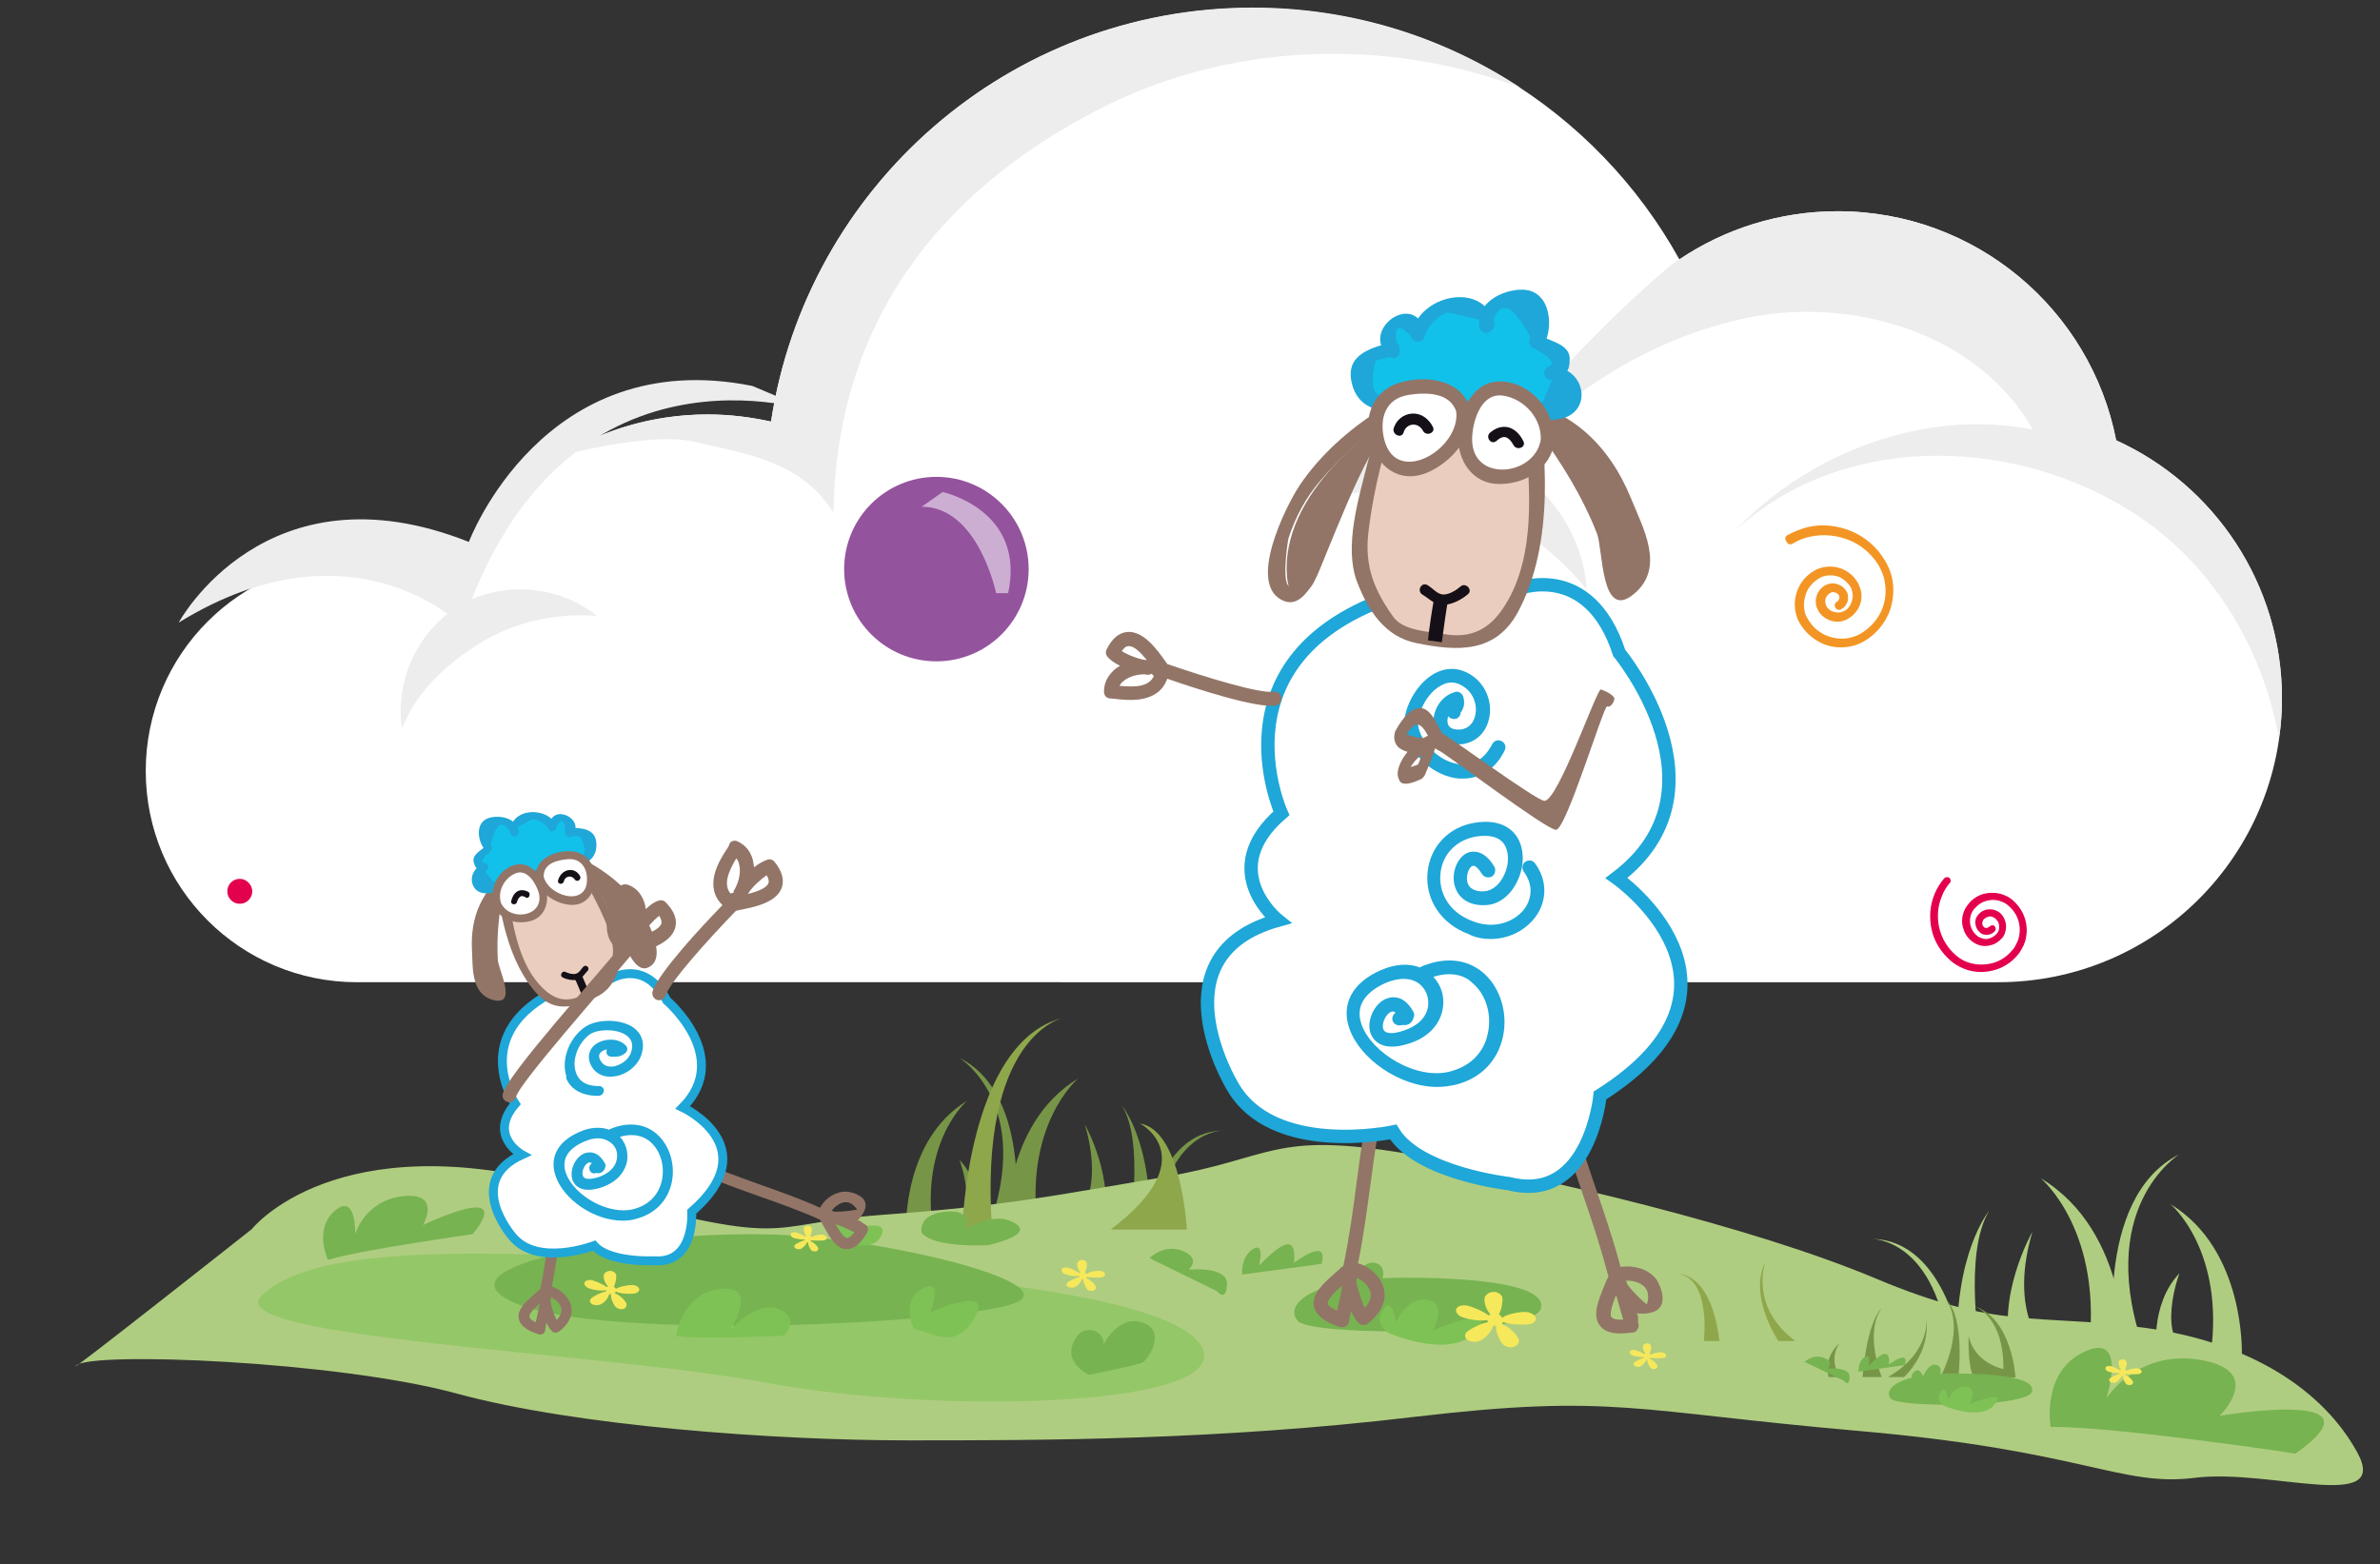 <?xml version="1.0" encoding="utf-8"?>
<!-- Generator: Adobe Illustrator 21.0.1, SVG Export Plug-In . SVG Version: 6.00 Build 0)  -->
<svg version="1.1" id="Calque_1" xmlns="http://www.w3.org/2000/svg" xmlns:xlink="http://www.w3.org/1999/xlink" x="0px" y="0px"
	 viewBox="0 0 534 351" enable-background="new 0 0 534 351" xml:space="preserve">
<rect x="0" y="0" width="534" height="351" fill="#333333" stroke="none"/>
<g>
	<path fill="#FFFFFF" d="M474.8,98.8c-5.7-29.3-31.5-51.4-62.5-51.4c-13.1,0-25.4,4-35.5,10.8c-18.6-33.6-54.5-56.4-95.7-56.4
		C226.3,1.7,181,42,173,94.6c-4.6-1-9.3-1.6-14.2-1.6c-25.8,0-48,15.3-58,37.4c-6.3-3-13.3-4.8-20.7-4.8
		c-26.2,0-47.4,21.2-47.4,47.4c0,26.2,21.2,47.4,47.4,47.4h78.7h18.5H359h5.9h83.4c35.2,0,63.7-28.5,63.7-63.7
		C512,131,496.8,108.8,474.8,98.8z"/>
	<path fill="#EDEDED" d="M356,132.3c-0.8-13.9-11-26.8-24.3-31c-13.3-4.2-29,0.7-37.6,11.7c10.9-4.1,22.1-3.2,33.3-0.1
		C338.6,115.9,348.7,123.2,356,132.3z"/>
	<path fill="#EDEDED" d="M187,115c0.7-41.8,22.8-71.7,60-90.7c28.8-14.7,63.8-16,94-4.7C323.8,8.3,303.3,1.7,281.1,1.7
		C226.3,1.7,181,42,173,94.6c-4.6-1-9.3-1.6-14.2-1.6c-12.1,0-23.3,3.4-33,9.2c7.8-1.9,22-4.9,29.8-3.1
		C168.8,102.1,179.7,103.7,187,115z"/>
	<path fill="#EDEDED" d="M512,156.7c0-25.7-15.2-47.9-37.2-57.9c-5.7-29.3-31.5-51.4-62.5-51.4c-13.1,0-25.4,4-35.5,10.8
		c-0.4-0.7-36.7,30.9-46.6,52.7c16.3-19,36.1-33.8,60.5-39.3c24.4-5.5,53.1,3,65.4,24.8c-23.9-4.8-50.1,5-66.8,22.7
		c23.6-21.8,61.4-21.5,88.6-4.5c17.9,11.1,29.9,30.5,33.4,51.2C511.8,162.8,512,159.8,512,156.7z"/>
</g>
<g>
	<path fill="#779547" d="M225.8,275.9c0,0-0.9-23.6,16.1-33.9c0,0-12.3,10.3-9,33.9H225.8z"/>
	<path fill="#779547" d="M227.6,275.9c0,0,4.5-30.1-12.3-38.5c0,0,16.8,10.4,6.4,38.5H227.6z"/>
	<path fill="#779547" d="M203.3,275.9c0,0-0.8-20.1,13.7-28.9c0,0-10.5,8.8-7.7,28.9H203.3z"/>
	<path fill="#779547" d="M219.6,275.9c0,0,1.5-9.5-4.3-15.6c0,0,4.7,12.5-2.2,15.6H219.6z"/>
	<path fill="#779547" d="M239.8,275.9c0,0,8.7-6.4,3.6-23.6c0,0,7.2,12.8,3.8,23.6H239.8z"/>
	<path fill="#779547" d="M253.4,275.9c0,0,3.4-19.4-1.6-27.7c0,0,6.9,8.3,6.1,27.7H253.4z"/>
	<path fill="#779547" d="M256.8,275.9c0,0,2.9-22,17.5-22.2c0,0-12.6-0.1-14.9,22.2H256.8z"/>
	<path fill="#779547" d="M275.6,275.9c0,0,1.2-7.6-4.5-10.6c0,0,5.8,3.1,1.6,10.6H275.6z"/>
</g>
<g>
	<path fill="#AFCD80" d="M476.7,304c0,0,1.1-27.6-18.8-39.6c0,0,14.4,12,10.6,39.6H476.7z"/>
	<path fill="#AFCD80" d="M474.6,304c0,0-5.3-35.1,14.4-45c0,0-19.7,12.1-7.5,45H474.6z"/>
	<path fill="#AFCD80" d="M503,304c0,0,0.9-23.5-16-33.8c0,0,12.3,10.3,9,33.8H503z"/>
	<path fill="#AFCD80" d="M483.9,304c0,0-1.7-11.1,5.1-18.3c0,0-5.5,14.6,2.5,18.3H483.9z"/>
	<path fill="#AFCD80" d="M460.2,304c0,0-10.1-7.5-4.2-27.6c0,0-8.5,15-4.4,27.6H460.2z"/>
	<path fill="#AFCD80" d="M444.4,304c0,0-4-22.7,1.9-32.3c0,0-8.1,9.7-7.1,32.3H444.4z"/>
	<path fill="#AFCD80" d="M440.4,304c0,0-3.4-25.7-20.4-26c0,0,14.7-0.2,17.4,26H440.4z"/>
	<path fill="#AFCD80" d="M418.4,304c0,0-1.4-8.9,5.2-12.4c0,0-6.8,3.6-1.9,12.4H418.4z"/>
</g>
<path fill="#AFCD80" d="M56.5,275.8c0,0,18.8-23.9,71.1-9.5c52.3,14.4,41.8,8.4,70.3,6.3c28.5-2.1,37.7-4.2,62.8-8.4
	c25.1-4.2,24.3-10.5,55.2-5.3c31,5.3,77.4,16.4,105,28s35.7,7.8,60,11s40.5,14.3,48,28s-19.7,3.6-36.4,5.7
	c-16.7,2.1-24.8-6.1-75.3-10.5c-50.5-4.4-55.2-8.4-99.6-3.2c-44.4,5.3-83.7,5.3-113.8,5.3s-74.5-3.2-101.3-10.5s-82-9.5-85.4-6.3
	S56.5,275.8,56.5,275.8z"/>
<g>
	<path fill="#8FA74B" d="M382.3,300.9c0,0,1.6-13.7-5.5-15c0,0,7.1-0.3,9,15H382.3z"/>
	<path fill="#8FA74B" d="M399,300.9c0,0-6.8-10.1-2.9-17.7c0,0-3.7,9.9,6.7,17.7H399z"/>
</g>
<g>
	<path fill="#779547" d="M452.2,309c0,0-0.7-13.4-9.5-16c0,0,6.9,1.9,6.8,14.2c0,0-6.4-1.2-7.8-7.4c0,0-0.3,6.9,1.2,9.3H452.2z"/>
	<path fill="#779547" d="M427.2,309c0,0,6-5.3,5-13.2c0,0,1.1,7.6-8.6,13.2H427.2z"/>
	<path fill="#779547" d="M422.2,309c0,0-4-9.9,0-15.5c0,0-3.2,2.5-4.3,15.5H422.2z"/>
	<path fill="#779547" d="M410.3,309c0,0-1.5-4,2.5-7.7c0,0-2.7,3.3,0,7.7H410.3z"/>
	<path fill="#779547" d="M439.4,309c0,0,1.6-13.5-2.8-17.4c0,0,4.7,5.1-1.2,17.4H439.4z"/>
</g>
<g>
	<path fill="#8FA74B" d="M215.9,275.9c0,0,1.1-42.2,22.6-47.5c0,0-19,3.9-15.9,47.5H215.9z"/>
	<path fill="#8FA74B" d="M266.3,275.9c0,0-1.1-22.2-10.5-23.8c0,0,14.6,7.7-6.6,23.8H266.3z"/>
</g>
<g>
	<path opacity="0.55" fill="#7EC255" d="M150.8,282.6c-39.9-1.5-79.5-4-92.1,8.1c-9.9,9.6,76.1,12.6,113.4,19.6
		c36.7,6.9,100.7,5.7,98-6.8C267,289.1,194.1,284.3,150.8,282.6z"/>
	<path fill="#77B351" d="M172.7,277c-28.6-0.8-77,6.8-57.1,15.4s100.4,4.6,112.1,0C239.4,287.8,197.5,277.6,172.7,277z"/>
	<path fill="#77B351" d="M73.6,282.7c0,0-3.3-6.8,1.5-11c4.9-4.2,4.6,5.2,4.6,5.2s2.2-7.6,10.8-8.5c8.7-0.9,4.4,6.5,4.4,6.5
		s20.9-10.1,11.2,2C106.1,277,81.5,280.3,73.6,282.7z"/>
	<path fill="#7EC255" d="M151.7,299.8c0,0,1.1-9.6,10-10.6c8.9-0.9,2,9.4,2,9.4s5.8-6.8,10.9-4.9s1.4,6,1.4,6
		S157.4,300.6,151.7,299.8z"/>
	<path fill="#77B351" d="M206.8,276.6c0,0-1.1-4.1,5.4-4.7s4.5,4,4.5,4s6.1-4.3,10.9-1.5c4.9,2.7-5.9,5-5.9,5
		S209.4,280.1,206.8,276.6z"/>
	<path fill="#7EC255" d="M186,277.3c0,0-0.9-2.1,2.4-2.8c3.3-0.7,2.7,1.4,2.7,1.4s9-2.9,6.5,1.6C195.3,282,186,277.3,186,277.3z"/>
	<path fill="#77B351" d="M244.4,308.5c0,0-6.5-2.8-3-8.3c1.9-3.1,6.4-1.8,6.2,1.5c0,0,3.3-6.8,8.8-4.9c5.5,1.9,1.1,8.3,0,8.9
		C255.3,306.3,244.4,308.5,244.4,308.5z"/>
	<path fill="#7EC255" d="M205.1,298.2c0,0-3.2-6.1,1.8-9c5-2.9,1.8,5.3,1.8,5.3s14.4-6.5,10,1.1C214.4,303.2,209.5,299,205.1,298.2z
		"/>
</g>
<g>
	<path fill="#77B351" d="M315.8,286.7c-22.2-0.1-27.9,6.4-24.5,9.8c3.4,3.4,52.4,3.3,54.4-2.8C347.6,287.5,326,286.7,315.8,286.7z"
		/>
	<path fill="#77B351" d="M300.2,289.9c0,0-2.2-1.8,0-3.9c2.2-2.1,3.4,1.9,3.4,1.9s2-5.7,5.3-4.4c3.3,1.3,0,6.4,0,6.4H300.2z"/>
	<path fill="#7EC255" d="M311.5,299.1c0,0-3.4-2-1.2-5.2s2.9,2.8,2.9,2.8s2.7-6,7.2-5c4.5,1,1.1,6.8,1.1,6.8s15.2-6.4,9.7,0.2
		C325.6,305.3,311.5,299.1,311.5,299.1z"/>
	<path fill="#77B351" d="M278.7,286c0,0-0.4-3.9,2.4-5.7c2.8-1.8,1.4,3.7,1.4,3.7s4.5-4.9,6.5-4.8c2,0.1,1.3,4.2,1.3,4.2
		s8-6.2,6.2,0.2L278.7,286z"/>
	<path fill="#77B351" d="M257.9,282.3c0,0,3.3-3.3,7.5-1.6c4.2,1.8,1.3,4.2,1.3,4.2s8.8-0.9,8.6,3.3s-2.3,1.5-2.3,1.5L257.9,282.3z"
		/>
</g>
<g>
	<path fill="#77B351" d="M438.6,308.2c-12.9-0.1-16.2,3.7-14.3,5.7c2,2,30.5,1.9,31.6-1.6C457.1,308.6,444.5,308.2,438.6,308.2z"/>
	<path fill="#77B351" d="M429.5,310c0,0-1.3-1.1,0-2.2s2,1.1,2,1.1s1.2-3.3,3.1-2.6c1.9,0.7,0,3.7,0,3.7H429.5z"/>
	<path fill="#7EC255" d="M436.1,315.4c0,0-2-1.2-0.7-3c1.3-1.9,1.7,1.7,1.7,1.7s1.6-3.5,4.2-2.9c2.6,0.6,0.6,3.9,0.6,3.9
		s8.8-3.7,5.6,0.1C444.3,319,436.1,315.4,436.1,315.4z"/>
	<path fill="#77B351" d="M417,307.8c0,0-0.2-2.3,1.4-3.3c1.6-1,0.8,2.1,0.8,2.1s2.6-2.9,3.8-2.8c1.2,0.1,0.8,2.4,0.8,2.4
		s4.7-3.6,3.6,0.1L417,307.8z"/>
	<path fill="#77B351" d="M404.9,305.6c0,0,1.9-1.9,4.4-0.9s0.7,2.4,0.7,2.4s5.1-0.5,5,1.9c-0.1,2.5-1.3,0.8-1.3,0.8L404.9,305.6z"/>
</g>
<path id="XMLID_6_" fill-rule="evenodd" clip-rule="evenodd" fill="#F6E85B" d="M247.3,286.6c0.9-0.3,0.9-1.1-0.2-1.4
	c-0.7-0.2-2.6,0.1-3.3,0.7l0,0c-0.1-0.2-0.2-0.3-0.4-0.4c0.4-0.6,0.6-1.9,0.4-2.2c-0.4-0.7-1.5-0.8-2-0.1c-0.3,0.4,0,1.7,0.6,2.3
	c-0.1,0.1-0.2,0.1-0.2,0.2c-0.6-0.5-2.4-1.3-2.9-1.3c-1.1,0-1.5,0.6-0.7,1.3c0.5,0.4,2.6,0.8,3.5,0.6c0,0.1,0.1,0.2,0.1,0.3
	c-0.9,0.1-2.6,1-2.8,1.3c-0.4,0.7,0.4,1.2,1.5,1c0.6-0.1,1.6-1.1,1.8-1.7c0-0.1,0.1-0.1,0.1-0.2l0,0c0,0,0.1,0,0.1,0
	c0.1,0,0.1,0,0.2,0c-0.2,0.6,0.6,2.1,0.9,2.4c0.8,0.5,1.8,0.3,1.9-0.5c0-0.5-1.2-1.8-2.2-2.1c0.1-0.1,0.2-0.2,0.2-0.3
	C244.6,286.7,246.9,286.7,247.3,286.6z"/>
<path id="XMLID_5_" fill-rule="evenodd" clip-rule="evenodd" fill="#F6E85B" d="M142.6,290.2c1.2-0.4,1.1-1.4-0.2-1.8
	c-0.8-0.2-3.3,0.2-4.2,0.8l0,0c-0.1-0.2-0.3-0.4-0.5-0.5c0.5-0.8,0.7-2.4,0.5-2.8c-0.5-0.9-1.9-1-2.6-0.1c-0.4,0.5,0,2.1,0.8,2.8
	c-0.1,0.1-0.2,0.1-0.3,0.2c-0.8-0.7-3.1-1.6-3.6-1.6c-1.3,0-1.9,0.8-0.9,1.6c0.6,0.5,3.2,1,4.3,0.7c0,0.1,0.1,0.2,0.1,0.3
	c-1.1,0.1-3.3,1.3-3.5,1.7c-0.5,0.8,0.5,1.6,1.9,1.3c0.8-0.1,2-1.3,2.2-2.2c0-0.1,0.1-0.2,0.1-0.2l0,0c0.1,0,0.1,0,0.2,0
	c0.1,0,0.1,0,0.2,0c-0.2,0.8,0.7,2.7,1.2,3c1,0.7,2.2,0.4,2.3-0.6c0.1-0.6-1.5-2.3-2.7-2.6c0.1-0.1,0.2-0.2,0.3-0.4
	C139.1,290.4,142.1,290.4,142.6,290.2z"/>
<path id="XMLID_4_" fill-rule="evenodd" clip-rule="evenodd" fill="#F6E85B" d="M185,278.3c0.8-0.3,0.7-0.9-0.2-1.2
	c-0.5-0.2-2.2,0.1-2.7,0.5l0,0c-0.1-0.1-0.2-0.3-0.3-0.3c0.3-0.5,0.5-1.6,0.3-1.8c-0.3-0.6-1.2-0.6-1.7-0.1c-0.2,0.3,0,1.4,0.5,1.9
	c-0.1,0-0.1,0.1-0.2,0.2c-0.5-0.4-2-1-2.4-1c-0.9,0-1.2,0.5-0.6,1.1c0.4,0.3,2.1,0.6,2.8,0.5c0,0.1,0,0.1,0.1,0.2
	c-0.7,0.1-2.1,0.8-2.3,1.1c-0.3,0.5,0.3,1,1.2,0.9c0.5-0.1,1.3-0.9,1.5-1.4c0-0.1,0.1-0.1,0.1-0.2l0,0c0,0,0.1,0,0.1,0
	c0,0,0.1,0,0.1,0c-0.1,0.5,0.5,1.7,0.8,1.9c0.6,0.4,1.5,0.2,1.5-0.4c0-0.4-1-1.5-1.8-1.7c0.1-0.1,0.1-0.1,0.2-0.2
	C182.7,278.4,184.6,278.4,185,278.3z"/>
<path id="XMLID_3_" fill-rule="evenodd" clip-rule="evenodd" fill="#F6E85B" d="M373.3,304.7c0.8-0.3,0.7-0.9-0.2-1.2
	c-0.5-0.2-2.2,0.1-2.7,0.5l0,0c-0.1-0.1-0.2-0.3-0.3-0.3c0.3-0.5,0.5-1.6,0.3-1.8c-0.3-0.6-1.2-0.6-1.7-0.1c-0.2,0.3,0,1.4,0.5,1.9
	c-0.1,0-0.1,0.1-0.2,0.2c-0.5-0.4-2-1-2.4-1c-0.9,0-1.2,0.5-0.6,1.1c0.4,0.3,2.1,0.6,2.8,0.5c0,0.1,0,0.1,0.1,0.2
	c-0.7,0.1-2.1,0.8-2.3,1.1c-0.3,0.5,0.3,1,1.2,0.9c0.5-0.1,1.3-0.9,1.5-1.4c0-0.1,0.1-0.1,0.1-0.2l0,0c0,0,0.1,0,0.1,0
	c0,0,0.1,0,0.1,0c-0.1,0.5,0.5,1.7,0.8,1.9c0.6,0.4,1.5,0.2,1.5-0.4c0-0.4-1-1.5-1.8-1.7c0.1-0.1,0.1-0.1,0.2-0.2
	C371,304.8,372.9,304.8,373.3,304.7z"/>
<path fill="#927567" d="M367,294.7c0.8,0.1,0.4,1.6,0.6,2.3c0.1,0.4,0.1,0.9-0.2,1.3c-0.2,0.4-0.6,0.7-1.1,0.7
	c-2.3,0.3-5.7,0.6-7.3-1.5c-1.8-2.3-0.4-5.6,0.8-8.6c0.3-0.7,0.5-1.3,0.8-1.9c0.1-0.2,0.2-0.4,0.3-0.5c-1.6-6.1-3.6-12.3-5.7-18.3
	c-2.4-7.1-4.9-14.4-6.5-21.8c-0.2-0.8,0.3-1.7,1.2-1.9c0.8-0.2,1.7,0.3,1.9,1.2c1.6,7.2,4,14.4,6.4,21.4c1.9,5.6,3.9,11.4,5.4,17.2
	c0.2,0,0.5-0.1,0.8-0.1c2.4-0.2,5.7,0.6,7.4,3.1C371.8,287.3,376.7,295.6,367,294.7z M364.8,287.4c0.1,0.3,0.3,0.6,0.4,0.9
	c1.1,1.5,3,3.4,4.3,4.4c0.6-1.8,0.3-3.3-0.8-4.2C367.4,287.5,365.8,287.3,364.8,287.4 M362.6,290.6c-0.7,1.8-1.6,4.2-1,5
	c0.3,0.3,1,0.6,2.6,0.5c-0.2-0.6-0.3-1.1-0.5-1.7C363.3,293.1,363,291.8,362.6,290.6"/>
<g>
	<path fill="#927567" d="M294.8,293.1c-0.5-2.8,2.2-5.2,4.6-7.3c0.5-0.5,1.1-0.9,1.5-1.4c0.1-0.1,0.3-0.2,0.5-0.3
		c1.3-6.2,2.2-12.6,3-18.9c1-7.4,2-15.1,3.8-22.4c0.2-0.8,1.1-1.4,1.9-1.1c0.8,0.2,1.4,1.1,1.2,1.9c-1.8,7.2-2.8,14.7-3.8,22.1
		c-0.8,5.9-1.6,11.9-2.8,17.8c0.2,0.1,0.5,0.1,0.7,0.2c2.2,0.8,4.8,3.1,5.2,6c0.3,1.8-0.2,4.5-3.7,7.3c-0.5,0.4-1.2,0.4-1.8,0.1
		c-0.6-0.4-1.3-1.5-2-2.9c-0.2,0.8-0.3,1.6-0.4,2.3c-0.1,0.5-0.3,0.9-0.7,1.1c-0.4,0.2-0.9,0.3-1.3,0.2
		C298.4,297,295.4,295.8,294.8,293.1L294.8,293.1 M300,294.1c0.1-0.6,0.2-1.1,0.4-1.7c0.3-1.3,0.6-2.6,0.7-3.9
		c-1.5,1.3-3.3,3.1-3.2,4l0,0C298,292.9,298.6,293.5,300,294.1 M306.2,293.5c1.3-1.4,1.7-2.8,1.1-4.1c-0.6-1.4-2-2.3-2.9-2.7
		c0,0.3,0,0.7-0.1,1C304.7,289.4,305.5,292,306.2,293.5"/>
</g>
<path fill="#FFFFFF" stroke="#1EA7D8" stroke-width="3" stroke-miterlimit="10" d="M340.3,132.2c0,0,16.2-6.6,23,14.3
	c0,0,25.5,30.8-0.6,50.5c0,0,34.8,24.4-3.7,48.8c0,0-2.3,24.4-20.4,19.8c0,0-20.4-2.3-26-11.6c0,0-27.2,5.8-36.2-10.5
	c0,0-17.6-29.2,10.3-37c0,0-14-11.2,0.8-24c0,0-16.6-36.4,27.9-49.6L340.3,132.2z"/>
<g>
	<path fill="#927567" d="M248.2,156.4c-0.3-0.3-0.5-0.7-0.5-1.2c0-1.9,0.8-3.5,2.2-4.8c0.4-0.4,0.9-0.7,1.4-1
		c-1.2-0.6-2.2-1.3-2.8-2c-0.4-0.5-0.5-1.1-0.2-1.7c1.2-2.4,2.7-3.7,4.6-3.9c3.6-0.3,6.7,3.9,8.5,6.5c0.2,0.3,0.4,0.5,0.5,0.7
		c8.7,3,20.9,6.7,23.8,6.2c0.9-0.1,1.7,0.4,1.8,1.3c0.1,0.9-0.4,1.7-1.3,1.8c-4.1,0.7-17.7-3.7-24.3-6c-2,5.6-8.6,4.9-11.9,4.5
		c-0.4,0-0.7-0.1-1.1-0.1C248.8,156.7,248.5,156.6,248.2,156.4 M258.9,151.7C258.9,151.7,258.9,151.7,258.9,151.7
		c-0.2-0.2-0.4-0.4-0.5-0.5c-0.2,0.1-0.5,0.2-0.7,0.2c-0.3,0-0.6,0-0.9-0.1c-1.4,0-3.5,0.4-4.8,1.6c-0.4,0.3-0.6,0.6-0.8,1
		C254.6,154.2,257.7,154.2,258.9,151.7 M257,148.1c0.1,0,0.2,0,0.3,0c-1.3-1.6-2.9-3.3-4.2-3.1c-0.5,0-1,0.5-1.4,1.1
		C253.1,147,255.5,147.9,257,148.1"/>
	<path fill="#1EA7D8" d="M328.3,174.7c3.9,0,7.3-2.2,9.3-6.3c0.4-0.8,0.1-1.7-0.7-2.1c-0.8-0.4-1.7-0.1-2.1,0.7
		c-2.1,4.1-5.1,4.7-7.2,4.5c-4.1-0.4-8.2-4-9.3-8.1c-0.7-2.4,1.4-7.4,4.7-9.4c2.1-1.3,4.1-1.1,6.1,0.6c2,1.8,2.4,4.5,1.8,6.3
		c-0.3,1-1.1,2.6-3.3,2.8c-1.6,0.1-2.6-0.4-2.8-1.5c-0.1-0.5,0-1,0.1-1.5c0.2,0.3,0.6,0.5,1,0.6c0.9,0.2,1.7-0.4,1.8-1.2
		c0-0.2,0.1-0.4,0.3-0.6c0.3-0.6,0.8-1.5,0.3-3.2c-0.3-0.8-1.1-1.3-1.9-1c-3.5,1-5.2,4.8-4.7,7.6c0.4,2.1,2.3,4.4,6.2,4.1
		c2.8-0.3,5.1-2.1,6-5c1.1-3.4,0-7.3-2.7-9.7c-3-2.6-6.6-2.9-9.8-0.9c-4.2,2.6-7.2,8.9-6.1,12.9c1.4,5.4,6.6,9.9,12,10.4
		C327.6,174.7,328,174.7,328.3,174.7"/>
	<path fill="#1EA7D8" d="M322.5,243.9c-8.5,0-17.4-6.4-19.7-13c-2-5.5,0.6-10.4,7-13.2c3.2-1.4,6.3-1.6,8.8-0.6
		c0.1-0.1,0.3-0.2,0.5-0.3c5.2-2.1,10-1.6,13.6,1.4c3.9,3.3,5.7,9.1,4.5,14.5c-1.2,5.4-5,9.3-10.6,10.7
		C325.2,243.7,323.9,243.9,322.5,243.9 M325.1,218.6c-1.1,0-2.3,0.2-3.5,0.6c1.8,1.9,2.6,4.5,2.1,7.2c-0.6,3.5-3.3,6.4-7.4,7.7
		c-6.2,2.1-8.1-0.7-8.7-2c-1.1-2.7,0.5-6.6,3.2-7.9c0.9-0.4,3.9-1.5,6.3,2.8c0.2,0.4,0.3,0.8,0.1,1.2c-0.1,0.5-0.4,1.2-1.1,1.6
		c-0.6,0.3-1.1,0.2-1.5,0.2c-0.6,0.2-1.3,0.1-1.8-0.4c-0.6-0.6-0.5-1.6,0.1-2.2c0.1-0.1,0.2-0.1,0.2-0.2c-0.4-0.3-0.7-0.3-1.1-0.1
		c-1.2,0.6-2.1,2.8-1.6,3.9c0.4,1,2.2,1.1,4.7,0.2c3-1,4.9-2.9,5.3-5.3c0.3-1.9-0.4-3.9-1.9-5.1c-1.9-1.5-4.7-1.5-7.7-0.2
		c-4.8,2.2-6.7,5.4-5.3,9.3c2.2,6.3,12.3,12.6,20,10.5c5.9-1.6,7.8-5.9,8.3-8.4c1-4.3-0.4-8.9-3.4-11.4
		C329,219.2,327.2,218.6,325.1,218.6"/>
	<path fill="#1EA7D8" d="M334.4,210.7c4.4,0,7.9-2.1,10-4.8c2.8-3.7,2.8-8.4,0-12.2c-0.5-0.7-1.5-0.8-2.2-0.3
		c-0.7,0.5-0.8,1.5-0.3,2.2c2,2.7,2,5.8,0.1,8.4c-2.1,2.7-6.5,4.7-11.6,2.7c-5.9-2.2-7.6-7.1-7.2-10.7c0.4-4.3,3.6-7.6,8.1-8.3
		c2-0.3,4.7-0.3,6.1,1.6c1.2,1.7,1.3,4.5,0.1,7c-1,2.2-2.7,3.6-4.5,3.7c-1.5,0.1-3.4-0.3-3.8-2.2c-0.3-1.6,0.5-3.3,1.2-3.5
		c0.5-0.2,1.3,0.5,2.1,1.8c0.4,0.7,1.4,1,2.2,0.6c0.7-0.4,1-1.4,0.6-2.2c-2.4-4-4.9-3.5-5.9-3.2c-2.3,0.9-3.7,4.2-3.1,7.1
		c0.7,3.1,3.3,4.9,7,4.7c3-0.1,5.7-2.2,7.2-5.5c1.7-3.6,1.5-7.6-0.4-10.2c-1.3-1.7-3.9-3.6-9.1-2.8c-5.9,0.9-10.1,5.3-10.7,11.1
		c-0.6,6.1,3,11.6,9.2,13.9C331,210.4,332.8,210.7,334.4,210.7"/>
	<g>
		<path fill-rule="evenodd" clip-rule="evenodd" fill="#927567" d="M312.1,93.7c0,0-24,14.8-23.4,34.5c0.2,8.1,4.4,5.3,5.9,2.8
			c2.3-3.9,12.2-32.4,17.5-34.8C317.6,93.7,312.1,93.7,312.1,93.7"/>
		<path fill="#927567" d="M310.6,95.1c-5.3,3.3-10.2,7.9-14.3,12.7c-3.3,3.8-5.7,8.3-7.2,13c-0.2,0.6-2,12.8,1.1,10.5
			c1.1-0.8,1.6-2.5,2.2-3.7c3.1-7.1,5.8-14.4,9.1-21.4c1.4-3,3-6.1,5-8.8c1.4-2,2.8-2.3,3.4-2.2c-2-0.1-1.7-3.2,0.3-3.1
			c1.4,0.1,2.5,0.3,3.5,1.3c0.5,0.5,0.5,1.4,0.1,1.9c-1,1.4-2.5,1.7-3.8,2.8c-1.8,1.5-3.1,4.4-4.1,6.4c-2.8,5.4-5.1,11.1-7.4,16.7
			c-1.2,3-4.6,15.8-10.3,13.7c-8.8-3.3,0.4-21.5,3.4-26c4.5-6.7,11-12.5,17.8-16.8C311,91.2,312.3,94.1,310.6,95.1"/>
		<g>
			<path fill-rule="evenodd" clip-rule="evenodd" fill="#927567" d="M346.3,95.7c0,0,16,21.3,15.4,32.7c-0.6,11.3,9.1,0.1,6.9-4.9
				c-2.4-5.3-6.1-21.9-17.8-27.7C339,89.9,346.3,95.7,346.3,95.7"/>
			<path fill="#927567" d="M345,96.6c5.3,7.1,10.1,14.9,13.3,23.1c1.4,3.4,0.8,20,8.4,13.5c7-5.9,1.9-14.8-0.8-21.5
				c-2.4-5.8-5.8-11.1-10.7-15.2c-2.5-2.1-8.1-5.9-11.7-4.9c-0.6,0.1-0.9,0.7-1,1.2c-0.3,1.6,1.7,3.1,2.8,4c1.6,1.3,3.5-1.2,2-2.5
				c-0.4-0.3-0.7-0.6-1.1-0.9c-0.7-1-1.1-0.5-1.1,1.4c1,0.4,1.9,0.8,2.9,1.2c6.9,3.1,10.9,8.5,14.1,15.1c1.9,3.8,3.1,7.9,4.6,11.9
				c0.9,2.4,0.4,4.2-0.9,6.4c-1.7,2.8-2.6,1.5-2.6-1.3c0-11.8-8.9-24.3-15.7-33.4C346.4,93.1,343.8,95,345,96.6"/>
		</g>
		<path fill-rule="evenodd" clip-rule="evenodd" fill="#EBCDBF" d="M313.7,86.4c0,0-13,35.7-7,45.4c6,9.7,4.1,9.8,17.2,12
			c11.6,1.9,14.6-5.9,17.1-11c2.5-5,5.1-14.9,1.8-47C341.5,73.4,313.7,86.4,313.7,86.4"/>
		<path fill="#927567" d="M315.2,87c-3.8,10.5-6.9,21.5-8.2,32.7c-0.8,7.4,1.3,12.7,5.6,18.7c2.3,3.2,8,3.3,11.5,3.9
			c7.6,1.3,11.7-2.6,14.9-8.8c5.8-11.6,4-26.2,3.1-38.7c-0.3-4.5,0.7-11.3-4.8-12.5c-3.4-0.8-7.6,0.4-10.9,1.2
			c-4.1,1.1-8.1,2.6-12,4.4c-1.8,0.9-3-2.1-1.2-2.9c6.1-2.8,28.8-12.5,31-0.4c3,16.4,4.6,37.4-3.6,52.7c-5,9.3-13.6,8.9-22.8,7
			c-7-1.4-10.8-7.2-13.3-13.7c-3-7.8,0.3-18.6,2.2-26.2c1.6-6.3,3.5-12.5,5.7-18.6C313,83.8,315.9,85.1,315.2,87"/>
		<path fill-rule="evenodd" clip-rule="evenodd" fill="#11C1EA" d="M312.7,78.7c-5.7-3.6,5-11.9,5.7-3.5c-0.3-2.7,4-5.7,6.2-6.5
			c3.5-1.4,9-0.5,9.2,4.1c-0.1,0.1-0.2,0.2-0.3,0.3c-1.5-3.5,5.3-7.1,8-6.6c4.5,1,6.4,6.9,3.5,10.2c1.4,1.6,3.6,0.6,5,2.5
			c1.4,1.9,1,4.1-1.6,4.6c1.5-0.5,4.6,1.4,5.1,2.8c0.4,1.1-0.3,3.5-1.1,4.4c-1.6,1.8-4.7,2-6.7,0.8c-1.7,2.4-5.6,3.8-8.3,2.4
			c-1.3-0.6-4.4-3.1-3.8-4.7c0.3,0.4,0.1,0.4,0.2,0.9c-2.2,1.1-9.9,2.2-10-1.2c-0.7,4.2-6.2,1.1-7.5-1.1c-2.9,4.4-9.2,2.7-11.2-1.7
			c-2.7-5.9,3.2-7,7.5-8"/>
		<path fill="#1EA7D8" d="M311.7,80c-7-5.9,6.2-15.4,8.2-4.9c-1,0-2.1,0-3.1-0.1c1.2-8.8,16.3-12.2,18.5-2.3
			c0.1,0.5-0.2,1.1-0.6,1.4c-0.1,0.1-0.2,0.2-0.3,0.3c-1,0.8-2.3,0-2.5-1.1c-0.8-5.3,5.2-8.4,9.8-8.3c6.4,0.2,7,8.8,4.5,12.7
			c-0.2-0.8-0.4-1.6-0.6-2.4c2,1.2,6.6,1.9,6.6,5.2c0,2.7-0.8,3.7-3.3,4.8c-0.2-1-0.5-2-0.8-3c8,0.1,9.5,10.9,1.2,11.8
			c-5.6,0.6-16,5.4-17.3-4.4c-0.3-1.8,2.3-2.3,3-0.8c0.2,0.5,0.3,0.8,0.3,1.3c0,0.7-0.3,1.4-1,1.6c-3.5,1.4-10.6,2.7-12-2
			c1,0,1.9,0,2.9,0.1c-2.1,5.1-7.5,2.6-10.2-0.8c0.8,0,1.7,0,2.5,0c-3.8,4.2-11.7,4.2-13.9-2.1c-2.3-6.9,3-8.8,8.8-10.2
			c2-0.5,2.3,2.7,0.3,3.1c-1.4,0.3-2.7,0.6-4.1,1.1c-1.8,7.6,0.3,9.6,6.3,6.1c0.7-0.8,1.8-0.8,2.5,0c1.3,2.3,2.9,2.8,4.8,1.4
			c0.5-1.2,2.5-1.3,2.9,0.1c0.9,3.1,6.1,0,6.8,1.5c1-0.3,2-0.5,3-0.8c1.6,4.2,4.7,4.7,9.3,1.5c0.5-0.5,1.1-0.7,1.9-0.5
			c0.7-1.7,1.4-3.3,2.1-5c-1.7,0-2.5-2.3-0.8-3c2.9-1.2-3.2-4.1-3.4-4.2c-0.9-0.5-1.2-1.5-0.6-2.4c-4.1-7.7-7-8.7-8.7-2.8
			c-0.8-0.4-1.7-0.7-2.5-1.1c-2.5-0.6-4.9-1.1-7.4-1.7c-2.5,1-4.2,2.7-5.2,5.3c-0.3,1.8-2.8,1.6-3.1-0.1c-2.8-2.8-3.8-2.1-3.1,2.1
			C315.2,78.8,313.2,81.3,311.7,80"/>
		<path fill="#FFFFFF" d="M328.2,91.9c1.2,5-4.2,11.8-9.7,13c-5.5,1.3-8.5-1.6-9.7-6.7c-1.2-5,0.5-9.7,6-11
			C320.3,86,327.1,86.9,328.2,91.9"/>
		<path fill="#927567" d="M329.8,91.7c1,6.3-4.2,12.1-9.7,14.4c-6.2,2.5-11.1-1.4-12.7-7.3c-1.5-5.8,1-11.4,6.9-13
			c5.5-1.6,13.4-0.7,15.4,5.5c0.6,1.9-2.3,3.1-2.9,1.2c-1.4-4.5-6.8-4.5-10.7-3.9c-5.3,0.8-6.7,5.4-5.5,10.1
			c2.8,10.7,17.4,1.8,16.1-6.6C326.4,90.1,329.5,89.7,329.8,91.7"/>
		<path fill="#151017" d="M312.7,96.1c0.6-1.9,2.2-3.2,4.2-3.3c2-0.1,3.7,1.2,4.6,3c0.7,1.3-1.5,2.2-2.2,0.9
			c-1.1-2.1-3.8-1.8-4.4,0.4C314.4,98.5,312.3,97.5,312.7,96.1"/>
		<path fill="#FFFFFF" d="M347.3,98.9c0.6-5.8-4.9-11.2-9.6-11.7c-4.7-0.5-8.2,3.6-8.8,9.3c-0.6,5.8,1.9,10,6.6,10.5
			C340.2,107.5,346.6,104.7,347.3,98.9"/>
		<path fill="#927567" d="M345.7,98.7c0.2-4.8-3.6-9.1-8.3-9.9c-5.2-0.9-7.1,6-7.1,9.8C330.3,108.3,344.3,106.9,345.7,98.7
			c0.3-2,3.5-1.5,3.1,0.5c-1,6-6.5,9.4-12.3,9.4c-6.2,0.1-9.7-5.5-9.3-11.2c0.4-5.3,3.4-12.1,9.7-11.8c6.9,0.3,12.1,6.9,11.8,13.6
			C348.7,101.2,345.6,100.7,345.7,98.7"/>
		<path fill="#151017" d="M334.3,97.1c1.2-1,2.6-1.6,4.2-1.2c1.6,0.5,2.6,1.7,3.3,3.1c0.7,1.4-1.5,2.2-2.2,0.9
			c-0.4-0.7-0.8-1.3-1.5-1.7c-0.9-0.4-1.7,0.2-2.3,0.7C334.6,100,333.2,98.1,334.3,97.1"/>
		<g>
			<path fill="#151017" d="M320.3,131.3c1.2,0.7,2.2,2.1,3.6,2.1c1.3,0,2.9-1,3.8-1.8c1.1-1,2.8,0.7,1.7,1.7
				c-1.4,1.2-3.3,2.2-5.1,2.4c-2.2,0.3-3.5-1.3-5.2-2.3C317.8,132.5,319,130.5,320.3,131.3"/>
			<path fill="#151017" d="M323.5,144.1c0.5-3.7,1.1-8.1,1.4-9.3l-3-0.9c-0.5,1.8-1.4,8.4-1.5,9.8L323.5,144.1z"/>
		</g>
	</g>
</g>
<path fill="#927567" d="M314.8,175.8c0.9,0.2,2.2-0.1,4.1-1c0.3-0.2,0.6-0.5,0.8-0.9c0,0,1.6-3.6,2.3-6c0.3,0.2,0.5,0.4,0.8,0.5
	c0.8,0.1,24.1,17.8,26.3,17.8c2.3,0.1,10.7-27.9,11.5-27.7c0.6,0.3,1.3-0.5,1.6-1.5c0.3-1-2.4-2.1-3-2.3c-0.9-0.3-9.6,25.1-12.7,25
	c-1.9-0.1-22-14.9-22.7-15c-0.2-0.1-0.7-1-1-1.6c-1-1.9-2.4-4.6-4.7-4.2c-1.6,0.3-3.2,1.9-4.9,4.9c-0.1,0.2-0.2,0.3-0.2,0.5
	c-0.2,0.6-0.5,2.3,0.9,3.5c0.4,0.3,1.1,0.7,1.9,0.9c-0.8,1-1.6,2.3-1.9,3.3c-0.4,1.1-0.4,2.2,0,2.9
	C314,175.4,314.4,175.7,314.8,175.8 M319,169.5c-0.3,0.7-0.6,1.5-0.8,2c-0.8,0.4-1.4,0.5-1.7,0.6c0.6-1,1.7-2.2,2.1-2.4
	C318.7,169.7,318.8,169.6,319,169.5 M315.6,164.7c0.7-1,1.5-2,2.2-2.1c1-0.2,1.9,1.2,2.6,2.5c-0.3,0.1-0.7,0.3-1,0.5
	C318.3,165.6,316.4,165.2,315.6,164.7"/>
<circle fill="#94539D" cx="210.1" cy="127.7" r="20.7"/>
<path fill="#CDAED3" d="M206.8,113.7l4.7-3.3c0,0,18.7,4,14.7,22.7h-2.7C223.5,133.1,219.5,113.7,206.8,113.7z"/>
<path fill="#927567" d="M192.3,274c0.5-0.5,1.2,0.5,1.7,0.7c0.3,0.1,0.6,0.4,0.7,0.7c0.1,0.3,0.1,0.7-0.1,1.1
	c-0.9,1.6-2.5,3.8-4.6,3.8c-2.3,0-3.7-2.5-5-4.8c-0.3-0.5-0.6-1-0.8-1.4c-0.1-0.2-0.1-0.3-0.2-0.4c-4.6-2.1-9.5-3.8-14.3-5.5
	c-5.6-2-11.4-4.1-16.9-6.7c-0.6-0.3-0.9-1-0.6-1.7c0.3-0.6,1.1-0.9,1.7-0.6c5.3,2.6,11.1,4.6,16.6,6.6c4.5,1.6,9.1,3.2,13.5,5.2
	c0.1-0.2,0.2-0.4,0.3-0.5c1-1.6,3.2-3.2,5.6-3.1C190,267.3,197.7,268.3,192.3,274z M186.6,271.7c0.3,0.1,0.5,0.1,0.8,0.2
	c1.4,0,3.6-0.2,4.9-0.5c-0.9-1.3-1.9-1.8-3-1.6C188,270.1,187,271.1,186.6,271.7 M187.5,274.7c0.8,1.4,1.8,3.1,2.6,3.1
	c0.3,0,0.9-0.4,1.6-1.3c-0.4-0.2-0.9-0.4-1.3-0.6C189.5,275.5,188.5,275,187.5,274.7"/>
<g>
	<path fill="#927567" d="M116.4,295.9c-0.4-2.1,1.6-3.8,3.4-5.4c0.4-0.4,0.8-0.7,1.1-1c0.1-0.1,0.2-0.2,0.3-0.2
		c1-4.6,1.6-9.4,2.3-14.1c0.7-5.5,1.5-11.2,2.9-16.7c0.2-0.6,0.8-1,1.4-0.9c0.6,0.2,1,0.8,0.9,1.4c-1.3,5.3-2.1,11-2.8,16.4
		c-0.6,4.4-1.2,8.9-2.1,13.3c0.2,0,0.4,0.1,0.5,0.2c1.6,0.6,3.6,2.3,3.9,4.5c0.2,1.3-0.1,3.4-2.8,5.4c-0.4,0.3-0.9,0.3-1.3,0.1
		c-0.5-0.3-1-1.1-1.5-2.1c-0.1,0.6-0.2,1.2-0.3,1.7c0,0.3-0.2,0.6-0.5,0.8c-0.3,0.2-0.7,0.2-1,0.1
		C119.1,298.8,116.8,297.9,116.4,295.9L116.4,295.9 M120.2,296.7c0.1-0.4,0.2-0.8,0.3-1.3c0.2-1,0.4-2,0.6-2.9c-1.1,1-2.5,2.3-2.3,3
		l0,0C118.8,295.8,119.2,296.2,120.2,296.7 M124.9,296.2c1-1,1.3-2.1,0.9-3.1c-0.5-1.1-1.5-1.7-2.2-2c0,0.2,0,0.5-0.1,0.7
		C123.7,293.2,124.3,295.1,124.9,296.2"/>
</g>
<path fill="#FFFFFF" stroke="#1EA7D8" stroke-width="2" stroke-miterlimit="10" d="M137.3,219.5c0,0,7.4-4.4,12.3,5
	c0,0,14.8,12.6,3.6,24c0,0,18.8,8.8,2,23.4c0,0,0.8,11.7-8.4,11c0,0-10.1,0.5-13.5-3.4c0,0-12.8,4.9-18.4-2.1
	c0,0-10.8-12.4,2.2-18.3c0,0-7.7-4.2-1.5-11.4c0,0-10.9-15.9,9.7-25.7L137.3,219.5z"/>
<g>
	<g>
		<path fill-rule="evenodd" clip-rule="evenodd" fill="#927567" d="M131.7,194.3c0,0,14,7.7,14.2,18.9c0.1,4.6-2.4,3.1-3.3,1.7
			c-1.4-2.1-7.8-18-10.9-19.2C128.7,194.5,131.7,194.3,131.7,194.3"/>
		<path fill="#927567" d="M131.4,195.1c3.1,1.7,6,4.2,8.5,6.8c2,2.1,3.4,4.5,4.5,7.2c0.1,0.3,1.5,7.2-0.3,6c-0.6-0.4-1-1.4-1.3-2
			c-2-3.9-3.7-8-5.8-11.8c-0.9-1.7-1.9-3.3-3.1-4.8c-0.8-1.1-1.6-1.2-2-1.2c1.1-0.1,0.9-1.9-0.2-1.8c-0.8,0.1-1.4,0.2-1.9,0.8
			c-0.2,0.3-0.2,0.8,0,1.1c0.6,0.8,1.4,0.9,2.2,1.5c1.1,0.8,1.9,2.4,2.5,3.5c1.8,3,3.2,6.1,4.7,9.3c0.8,1.7,3,8.8,6.2,7.4
			c4.9-2.1-0.8-12.1-2.7-14.6c-2.7-3.7-6.6-6.8-10.6-9C131.1,192.9,130.4,194.6,131.4,195.1"/>
		<g>
			<path fill-rule="evenodd" clip-rule="evenodd" fill="#927567" d="M112.1,200.1c0,0-3,14.8,0,20.5c3,5.7-4.6,2.3-4.7-0.8
				c-0.1-3.3-2.2-12.7,2.4-18.5C114.4,195.4,112.1,200.1,112.1,200.1"/>
			<path fill="#927567" d="M112.9,200.3c-1,4.9-1.5,10-1.2,15.1c0.1,2.1,4.5,10.4-1,9c-5-1.3-4.6-7.1-4.8-11.2
				c-0.2-3.6,0.3-7.1,1.8-10.3c0.8-1.7,2.7-5,4.8-5.4c0.3-0.1,0.6,0.2,0.8,0.4c0.6,0.8-0.1,2-0.5,2.7c-0.5,1-2.1,0.3-1.6-0.8
				c0.1-0.2,0.2-0.5,0.3-0.7c0.1-0.7,0.4-0.5,0.9,0.4c-0.4,0.4-0.8,0.9-1.2,1.3c-2.8,3.2-3.5,7-3.6,11.1c0,2.4,0.3,4.8,0.5,7.2
				c0.1,1.4,0.8,2.3,2,3c1.5,1,1.7,0.1,1-1.3c-2.9-6.1-1.3-14.6-0.1-20.9C111.4,198.9,113.1,199.2,112.9,200.3"/>
		</g>
		<path fill-rule="evenodd" clip-rule="evenodd" fill="#EBCDBF" d="M128.2,191.3c0,0,12.2,17.7,10.2,23.9c-1.9,6.2-0.9,6-7.7,9
			c-6.1,2.7-8.8-1.2-10.9-3.6c-2.1-2.4-4.9-7.5-7.6-25.5C111.1,188.1,128.2,191.3,128.2,191.3"/>
		<path fill="#927567" d="M127.5,191.9c3.6,5.2,6.8,10.8,9.1,16.8c1.5,3.9,1.1,7.2-0.5,11c-0.8,2.1-3.9,2.9-5.8,3.8
			c-4,1.8-6.8,0.2-9.4-2.7c-4.8-5.5-5.9-13.8-7.1-20.8c-0.4-2.5-2-6.1,0.9-7.6c1.8-0.9,4.2-0.9,6.1-0.9c2.4,0,4.8,0.3,7.2,0.7
			c1.1,0.2,1.4-1.6,0.2-1.8c-3.7-0.7-17.6-2.8-17.1,4.2c0.7,9.4,2.8,21.2,9.4,28.4c4,4.4,8.7,3,13.5,0.6c3.6-1.8,4.9-5.5,5.4-9.4
			c0.5-4.7-2.8-10.1-4.9-14.1c-1.7-3.2-3.7-6.4-5.7-9.4C128.3,189.8,126.9,190.9,127.5,191.9"/>
		<path fill-rule="evenodd" clip-rule="evenodd" fill="#11C1EA" d="M127.7,187c2.6-2.8-4.4-5.8-3.6-1.1c-0.2-1.5-3-2.5-4.3-2.7
			c-2.1-0.3-5,1-4.5,3.6c0.1,0.1,0.1,0.1,0.2,0.1c0.3-2.1-3.9-3.2-5.3-2.5c-2.3,1.2-2.6,4.7-0.5,6.1c-0.6,1.1-1.9,0.8-2.4,2.1
			c-0.5,1.2,0,2.4,1.5,2.3c-0.9-0.1-2.3,1.4-2.4,2.2c-0.1,0.7,0.6,1.9,1.2,2.3c1.1,0.8,2.9,0.4,3.8-0.5c1.3,1.1,3.6,1.3,4.9,0.2
			c0.6-0.5,2-2.3,1.4-3.1c-0.1,0.3,0,0.2,0,0.5c1.4,0.3,5.7-0.2,5.3-2c1,2.2,3.6-0.3,4-1.6c2.2,2,5.4,0.2,5.9-2.5
			c0.7-3.6-2.8-3.4-5.3-3.3"/>
		<path fill="#1EA7D8" d="M128.5,187.5c3-4.2-5.6-7.6-5.2-1.5c0.6-0.2,1.1-0.3,1.7-0.5c-1.9-4.7-10.6-4.4-10.5,1.3
			c0,0.3,0.3,0.6,0.5,0.7c0.1,0,0.1,0.1,0.2,0.1c0.6,0.3,1.3-0.3,1.2-0.9c-0.3-3-4-3.9-6.6-3.2c-3.5,1-2.6,5.8-0.6,7.6
			c0-0.5,0-0.9,0-1.4c-0.9,0.9-3.4,2-2.9,3.8c0.4,1.5,1,1.9,2.5,2.1c0-0.6,0-1.2,0-1.8c-4.4,1.2-3.7,7.3,1,6.6
			c3.1-0.4,9.5,0.7,8.9-4.8c-0.1-1-1.6-0.9-1.8,0c-0.1,0.3-0.1,0.5,0,0.7c0.1,0.4,0.4,0.7,0.8,0.8c2.1,0.3,6.2,0,6.3-2.8
			c-0.5,0.1-1.1,0.3-1.6,0.4c1.9,2.5,4.5,0.4,5.5-1.9c-0.5,0.1-0.9,0.3-1.4,0.4c2.7,1.8,7,0.7,7.3-3.1c0.3-4.1-2.9-4.4-6.3-4.3
			c-1.1,0-0.9,1.8,0.2,1.8c0.8,0,1.6,0,2.4,0c2.1,3.9,1.2,5.3-2.6,4.2c-0.5-0.3-1.1-0.2-1.4,0.4c-0.4,1.5-1.2,1.9-2.4,1.4
			c-0.4-0.6-1.6-0.3-1.6,0.4c-0.1,1.8-3.4,0.8-3.6,1.8c-0.6,0-1.2,0-1.8,0c-0.3,2.5-1.9,3.2-4.9,2.1c-0.4-0.2-0.7-0.2-1.1,0
			c-0.6-0.8-1.2-1.6-1.9-2.4c0.9-0.2,1.1-1.6,0-1.8c-1.8-0.2,1.2-2.7,1.3-2.8c0.4-0.4,0.4-1,0-1.4c1.2-4.8,2.6-5.7,4.4-2.8
			c0.4-0.3,0.8-0.6,1.2-0.9c1.3-0.7,2.5-1.3,3.8-2c1.5,0.2,2.7,0.9,3.6,2.2c0.4,1,1.8,0.5,1.7-0.5c1.1-1.9,1.8-1.7,2,0.7
			C126.4,187.4,127.8,188.5,128.5,187.5"/>
		<path fill="#FFFFFF" d="M121,196.4c0.1,2.9,4,5.9,7.2,5.8c3.2-0.1,4.4-2.1,4.4-5c-0.1-2.9-1.7-5.3-4.8-5.2
			C124.5,192,121,193.5,121,196.4"/>
		<path fill="#927567" d="M120.2,196.5c0.4,3.6,4,6.1,7.4,6.5c3.7,0.5,5.9-2.4,5.9-5.8c0-3.4-2.1-6.1-5.6-6.2
			c-3.2-0.1-7.5,1.5-7.7,5.2c-0.1,1.1,1.7,1.4,1.8,0.2c0.1-2.7,3.1-3.4,5.3-3.6c3-0.3,4.5,2,4.4,4.7c-0.1,6.3-9.3,3.4-9.8-1.3
			C121.8,195.1,120.1,195.4,120.2,196.5"/>
		<path fill="#151017" d="M130.1,196.5c-0.6-1-1.6-1.5-2.8-1.2c-1.1,0.3-1.8,1.2-2.1,2.3c-0.2,0.8,1.1,1,1.3,0.2
			c0.3-1.3,1.8-1.5,2.5-0.4C129.6,198.1,130.6,197.2,130.1,196.5"/>
		<path fill="#FFFFFF" d="M111.6,202.9c-1.2-3.1,1.1-6.9,3.6-7.8c2.5-0.9,5,0.8,6.1,3.9c1.2,3.1,0.4,5.8-2.2,6.7
			C116.7,206.7,112.8,206,111.6,202.9"/>
		<path fill="#927567" d="M112.4,202.6c-0.8-2.6,0.7-5.5,3.2-6.6c2.7-1.2,4.7,2.3,5.3,4.4C122.2,205.7,114.4,206.9,112.4,202.6
			c-0.5-1-2.1-0.3-1.6,0.7c1.4,3.1,4.9,4.2,8.1,3.4c3.4-0.8,4.5-4.4,3.5-7.5c-1-2.9-3.6-6.1-7-5.1c-3.8,1.1-5.7,5.5-4.6,9.1
			C111.1,204.4,112.7,203.7,112.4,202.6"/>
		<path fill="#151017" d="M118.5,200.1c-0.8-0.4-1.7-0.5-2.4-0.1c-0.8,0.5-1.2,1.3-1.4,2.2c-0.2,0.8,1.1,1,1.3,0.2
			c0.1-0.4,0.3-0.8,0.6-1.1c0.4-0.4,1-0.2,1.4,0.1C118.7,201.8,119.2,200.5,118.5,200.1"/>
		<g>
			<path fill="#151017" d="M130.9,216.9c-0.5,0.5-0.9,1.4-1.7,1.6c-0.7,0.2-1.7-0.1-2.3-0.4c-0.8-0.4-1.4,0.8-0.7,1.2
				c0.9,0.5,2.1,0.7,3.1,0.6c1.3-0.2,1.7-1.2,2.5-2C132.5,217.2,131.5,216.3,130.9,216.9"/>
			<path fill="#151017" d="M131,224.4c-0.8-1.9-1.7-4.3-2.1-4.9l1.5-0.9c0.5,0.9,1.9,4.4,2.2,5.1L131,224.4z"/>
		</g>
	</g>
</g>
<path fill="#1EA7D8" d="M127.1,242.1c1.1,2.5,3.7,3.8,7.1,3.8c0.7,0,1.2-0.5,1.3-1.1c0-0.6-0.4-1.1-1.1-1.1c-3.5,0-4.7-1.6-5.2-3.1
	c-0.9-2.7,0.4-6.4,3-8.4c1.5-1.2,5.6-1.5,8-0.1c1.5,0.9,2,2.2,1.4,4c-0.6,1.9-2.5,2.9-3.9,3.2c-0.8,0.1-2.1,0.1-2.9-1.2
	c-0.6-1-0.5-1.7,0.3-2.2c0.3-0.2,0.7-0.4,1.1-0.4c-0.1,0.2-0.2,0.5-0.1,0.8c0.1,0.6,0.8,0.9,1.4,0.8c0.2,0,0.3,0,0.5,0
	c0.5,0,1.3,0,2.3-0.8c0.5-0.4,0.6-1.1,0.2-1.6c-1.7-1.9-4.8-1.7-6.7-0.5c-1.4,0.9-2.4,2.9-1,5.2c1,1.7,3,2.5,5.2,2.1
	c2.7-0.4,5.1-2.4,5.9-4.8c0.9-2.7,0.1-5-2.2-6.4c-3.1-1.8-8.3-1.6-10.8,0.4c-3.4,2.6-5,7.3-3.8,10.9
	C126.9,241.7,127,241.9,127.1,242.1"/>
<path fill="#1EA7D8" d="M139.7,273.9c-6.5,0-13.2-4.8-15-9.9c-1.5-4.2,0.4-7.9,5.3-10c2.4-1.1,4.8-1.2,6.7-0.5
	c0.1-0.1,0.2-0.2,0.3-0.2c3.9-1.6,7.6-1.2,10.3,1.1c2.9,2.5,4.3,6.9,3.4,11c-0.9,4.1-3.8,7-8,8.1
	C141.8,273.8,140.7,273.9,139.7,273.9 M141.7,254.7c-0.8,0-1.7,0.1-2.6,0.4c1.3,1.4,1.9,3.4,1.6,5.4c-0.5,2.7-2.5,4.8-5.6,5.9
	c-4.7,1.6-6.2-0.5-6.6-1.5c-0.8-2.1,0.4-5,2.4-6c0.7-0.3,3-1.1,4.8,2.1c0.2,0.3,0.2,0.6,0.1,0.9c-0.1,0.4-0.3,0.9-0.9,1.2
	c-0.4,0.2-0.8,0.2-1.1,0.1c-0.5,0.2-1,0.1-1.3-0.3c-0.4-0.5-0.4-1.2,0.1-1.7c0.1-0.1,0.1-0.1,0.2-0.2c-0.3-0.2-0.5-0.2-0.8-0.1
	c-0.9,0.4-1.6,2.1-1.2,3c0.3,0.8,1.7,0.8,3.6,0.2c2.2-0.8,3.7-2.2,4-4c0.3-1.5-0.3-3-1.5-3.8c-1.5-1.1-3.5-1.2-5.9-0.1
	c-3.7,1.6-5.1,4.1-4,7.1c1.7,4.8,9.4,9.5,15.2,8c4.5-1.2,5.9-4.5,6.3-6.4c0.7-3.3-0.3-6.7-2.6-8.7
	C144.7,255.2,143.3,254.7,141.7,254.7"/>
<path fill="#927567" d="M164.2,188.8c0.4-0.2,0.9-0.2,1.3,0c1.7,0.8,2.9,2.2,3.4,4.1c0.1,0.6,0.2,1.1,0.3,1.7c1-0.8,2.1-1.4,3-1.7
	c0.6-0.2,1.2,0,1.6,0.5c1.7,2.1,2.2,4.1,1.6,5.8c-1.2,3.4-6.4,4.4-9.5,5c-0.3,0.1-0.6,0.1-0.8,0.2c-6.4,6.6-14.9,16.1-15.7,18.9
	c-0.2,0.8-1.1,1.3-1.9,1.1c-0.8-0.2-1.3-1.1-1.1-1.9c1.2-4,10.9-14.5,15.7-19.4c-4.3-4.2-0.8-9.9,1-12.6c0.2-0.3,0.4-0.6,0.5-0.9
	C163.7,189.2,163.9,188.9,164.2,188.8 M163.9,200.5C164,200.5,164,200.5,163.9,200.5c0.3-0.1,0.5-0.2,0.7-0.2c0-0.3,0-0.5,0.2-0.7
	c0.1-0.2,0.3-0.5,0.4-0.8c0.6-1.2,1.1-3.3,0.6-5c-0.1-0.5-0.3-0.8-0.6-1.2C163.5,195.5,162.2,198.4,163.9,200.5 M168,200.3
	c-0.1,0.1-0.1,0.2-0.2,0.3c2-0.5,4.2-1.3,4.6-2.4c0.2-0.5,0-1.2-0.4-1.8C170.7,197.3,168.8,199,168,200.3"/>
<path fill="#927567" d="M139.5,198.6c0.4-0.2,0.8-0.2,1.3-0.1c1.8,0.6,3,1.9,3.7,3.8c0.2,0.5,0.3,1.1,0.4,1.7
	c0.9-0.9,1.9-1.6,2.8-1.9c0.6-0.2,1.2-0.1,1.7,0.4c1.9,2,2.6,3.8,2.1,5.7c-1,3.5-6,4.9-9,5.8c-0.3,0.1-0.6,0.2-0.8,0.2
	c-5.9,7.1-25.3,29-25.9,31.9c-0.2,0.8-1,1.4-1.8,1.2c-0.9-0.2-1.4-1-1.2-1.8c0.8-4.1,21.5-27,25.8-32.4c-4.6-3.8-1.6-9.8-0.1-12.7
	c0.2-0.4,0.3-0.7,0.5-1C138.9,199,139.2,198.8,139.5,198.6 M140.2,210.3C140.2,210.3,140.2,210.3,140.2,210.3
	c0.3-0.1,0.5-0.2,0.6-0.3c0-0.3,0-0.5,0.1-0.8c0.1-0.2,0.2-0.5,0.4-0.8c0.5-1.3,0.8-3.4,0.2-5.1c-0.2-0.4-0.4-0.8-0.6-1.1
	C139.3,205.4,138.2,208.3,140.2,210.3 M144.1,209.7c0,0.1-0.1,0.2-0.1,0.3c1.9-0.7,4.1-1.6,4.4-2.8c0.1-0.5-0.1-1.1-0.5-1.7
	C146.6,206.5,144.9,208.4,144.1,209.7"/>
<path id="XMLID_2_" fill-rule="evenodd" clip-rule="evenodd" fill="#F6E85B" d="M343.4,297.1c1.7-0.6,1.6-2-0.4-2.6
	c-1.2-0.4-4.8,0.3-6,1.2l0,0c-0.1-0.3-0.4-0.6-0.7-0.8c0.7-1.1,1-3.5,0.7-4c-0.8-1.3-2.7-1.4-3.7-0.1c-0.6,0.7,0,3,1.1,4.1
	c-0.2,0.1-0.3,0.2-0.4,0.3c-1.1-1-4.4-2.3-5.3-2.3c-1.9-0.1-2.7,1.2-1.3,2.3c0.9,0.7,4.7,1.4,6.3,1c0,0.2,0.1,0.3,0.2,0.5
	c-1.6,0.1-4.7,1.9-5,2.4c-0.7,1.2,0.7,2.3,2.7,1.9c1.1-0.2,2.9-1.9,3.3-3.2c0.1-0.1,0.1-0.2,0.2-0.3l0,0c0.1,0,0.2,0,0.3,0
	c0.1,0,0.2,0,0.3,0c-0.3,1.1,1,3.9,1.7,4.3c1.4,1,3.2,0.5,3.4-0.9c0.1-0.9-2.2-3.3-3.9-3.8c0.2-0.1,0.3-0.3,0.4-0.5
	C338.3,297.3,342.6,297.3,343.4,297.1z"/>
<path fill="#F39524" d="M401,120.1c1.5-0.8,3-1.4,4.5-1.8c3.3-0.8,6.8-0.4,9.9,0.9c3.1,1.3,5.8,3.6,7.6,6.7c0.7,1.2,1.2,2.4,1.5,3.7
	c0.6,2.7,0.3,5.5-0.7,8c-1.1,2.5-2.9,4.7-5.4,6.2c-1,0.6-2,1-3,1.2c-2.2,0.5-4.5,0.3-6.5-0.6c-2-0.9-3.8-2.4-5-4.4
	c-0.5-0.8-0.8-1.6-1-2.5c-0.4-1.8-0.2-3.7,0.5-5.3c0.7-1.7,1.9-3.1,3.6-4.1c0.6-0.4,1.3-0.6,2-0.8c1.5-0.3,3-0.2,4.4,0.4
	c1.4,0.6,2.6,1.6,3.4,3c0.3,0.5,0.5,1.1,0.7,1.7c0.3,1.2,0.2,2.5-0.3,3.6c-0.5,1.1-1.3,2.1-2.5,2.8c-0.4,0.3-0.9,0.4-1.4,0.6
	c-1,0.2-2.1,0.1-3-0.3c-0.9-0.4-1.8-1.1-2.3-2l0,0c-0.2-0.4-0.4-0.8-0.5-1.2c-0.2-0.9-0.1-1.7,0.2-2.5c0.3-0.8,0.9-1.5,1.7-2l0,0
	c0.3-0.2,0.7-0.3,1-0.4c0.7-0.2,1.5-0.1,2.2,0.2c0.7,0.3,1.3,0.8,1.7,1.5c0.2,0.3,0.3,0.6,0.3,0.8c0.1,0.6,0.1,1.3-0.2,1.8
	c-0.2,0.6-0.7,1.1-1.3,1.4c-0.5,0.3-1.1,0.1-1.3-0.4c-0.3-0.5-0.1-1.1,0.4-1.3c0.2-0.1,0.3-0.3,0.4-0.5c0.1-0.2,0.1-0.4,0.1-0.6
	c0-0.1-0.1-0.2-0.1-0.3c-0.2-0.3-0.4-0.5-0.7-0.6c-0.3-0.1-0.6-0.2-0.9-0.1c-0.1,0-0.3,0.1-0.4,0.2l0,0c-0.4,0.2-0.7,0.6-0.9,1
	c-0.2,0.4-0.2,0.9-0.1,1.3c0,0.2,0.1,0.4,0.2,0.6l0,0c0.3,0.6,0.8,1,1.4,1.2c0.6,0.2,1.2,0.3,1.8,0.2c0.3-0.1,0.6-0.2,0.8-0.3
	c0.8-0.4,1.3-1.1,1.6-1.9c0.3-0.8,0.4-1.6,0.2-2.4c-0.1-0.4-0.2-0.8-0.4-1.1c-0.6-1-1.5-1.7-2.4-2.2c-1-0.4-2.1-0.5-3.2-0.3
	c-0.5,0.1-1,0.3-1.5,0.6c-1.3,0.8-2.3,1.9-2.8,3.2c-0.5,1.3-0.7,2.7-0.4,4.1c0.1,0.7,0.4,1.3,0.8,1.9c1,1.7,2.4,2.9,4.1,3.6
	c1.7,0.7,3.5,0.9,5.3,0.5c0.8-0.2,1.7-0.5,2.5-1c2.1-1.3,3.7-3.1,4.6-5.2c0.9-2.1,1.1-4.5,0.6-6.8c-0.2-1.1-0.7-2.1-1.2-3.1
	c-1.6-2.7-4-4.7-6.7-5.8c-2.7-1.1-5.7-1.4-8.7-0.8c-1.4,0.3-2.7,0.8-4,1.6c-0.5,0.3-1.1,0.1-1.3-0.4
	C400.4,121,400.5,120.4,401,120.1"/>
<path fill="#E3004D" d="M436.2,197.1c-0.9,1.1-1.6,2.2-2.1,3.4c-1.1,2.6-1.3,5.4-0.7,8.1c0.6,2.7,2.1,5.1,4.3,7
	c0.8,0.7,1.8,1.3,2.8,1.7c2.1,0.9,4.4,1,6.5,0.5c2.2-0.5,4.2-1.7,5.7-3.5c0.6-0.7,1-1.5,1.4-2.3c0.7-1.7,0.8-3.6,0.4-5.3
	s-1.4-3.4-2.9-4.7c-0.6-0.5-1.2-0.9-1.8-1.1c-1.4-0.6-2.9-0.7-4.4-0.4c-1.4,0.3-2.8,1.1-3.8,2.4c-0.4,0.5-0.7,1-0.9,1.5
	c-0.5,1.2-0.6,2.4-0.3,3.6c0.3,1.2,0.9,2.3,1.9,3.1c0.4,0.3,0.8,0.6,1.3,0.8c0.9,0.4,2,0.5,3,0.2c1-0.2,1.9-0.8,2.6-1.6
	c0.3-0.3,0.5-0.7,0.6-1c0.3-0.8,0.4-1.7,0.2-2.5c-0.2-0.8-0.6-1.6-1.3-2.2l0,0c-0.3-0.2-0.6-0.4-0.9-0.5c-0.7-0.3-1.4-0.3-2.1-0.2
	c-0.7,0.2-1.3,0.5-1.8,1.1l0,0c-0.2,0.2-0.3,0.5-0.5,0.7c-0.2,0.6-0.3,1.2-0.1,1.8c0.1,0.6,0.5,1.1,0.9,1.5c0.2,0.2,0.4,0.3,0.6,0.4
	c0.5,0.2,1,0.2,1.5,0.1c0.5-0.1,1-0.4,1.3-0.8c0.3-0.3,0.2-0.8-0.1-1.1c-0.3-0.3-0.8-0.2-1.1,0.1c-0.1,0.1-0.3,0.2-0.5,0.3
	c-0.2,0-0.4,0-0.5,0c-0.1,0-0.2-0.1-0.2-0.1c-0.2-0.2-0.4-0.4-0.4-0.7c-0.1-0.3,0-0.5,0.1-0.8c0-0.1,0.1-0.2,0.2-0.3l0,0
	c0.3-0.3,0.6-0.5,1-0.6c0.4-0.1,0.7-0.1,1.1,0.1c0.2,0.1,0.3,0.2,0.5,0.3l0,0c0.4,0.4,0.7,0.8,0.8,1.3c0.1,0.5,0.1,1-0.1,1.5
	c-0.1,0.2-0.2,0.4-0.4,0.6c-0.5,0.6-1.1,0.9-1.7,1.1c-0.7,0.2-1.3,0.1-2-0.2c-0.3-0.1-0.6-0.3-0.8-0.5c-0.7-0.6-1.2-1.4-1.4-2.3
	c-0.2-0.9-0.1-1.8,0.2-2.6c0.2-0.4,0.4-0.8,0.7-1.1c0.8-0.9,1.8-1.6,2.9-1.8c1.1-0.3,2.3-0.2,3.4,0.3c0.5,0.2,1,0.5,1.4,0.9
	c1.2,1,2,2.4,2.3,3.8c0.3,1.4,0.2,3-0.4,4.3c-0.3,0.6-0.6,1.3-1.1,1.8c-1.3,1.6-3,2.6-4.8,3c-1.8,0.4-3.8,0.3-5.5-0.4
	c-0.8-0.3-1.6-0.8-2.3-1.4c-2-1.7-3.2-3.8-3.8-6.2c-0.5-2.3-0.4-4.8,0.6-7.1c0.4-1.1,1-2.1,1.8-3c0.3-0.3,0.2-0.8-0.1-1.1
	C437,196.7,436.5,196.8,436.2,197.1"/>
<path fill="#E3004D" d="M56.6,200c0,1.6-1.3,2.8-2.8,2.8c-1.6,0-2.8-1.3-2.8-2.8c0-1.6,1.3-2.8,2.8-2.8
	C55.3,197.2,56.6,198.5,56.6,200"/>
<path fill="#EDEDED" d="M182.6,92.4c0,0-56.4-19.3-78.9,48c0,0-24.6-24.7-63.6-0.7c0,0,19.5-36.2,65.1-18.1c0,0,16.6-44.4,63.6-35
	L182.6,92.4z"/>
<path fill="#EDEDED" d="M133.9,138.2c-8.4-6.9-21.1-7.9-30.5-2.5c-9.4,5.4-14.9,16.9-13.2,27.7c3.4-8.4,9.9-14.3,17.5-19.1
	C115.4,139.5,124.9,137.5,133.9,138.2z"/>
<path fill="#77B351" d="M460.1,320.2c0,0-2.2-12.4,7.6-16.9c9.8-4.5,4.9,10.5,4.9,10.5s7-11.2,21.4-8.6c14.3,2.6,4,12.5,4,12.5
	s38.3-6.5,17,8.5C515,326.1,474,320,460.1,320.2z"/>
<path id="XMLID_1_" fill-rule="evenodd" clip-rule="evenodd" fill="#F6E85B" d="M480,308.3c0.8-0.3,0.7-0.9-0.2-1.2
	c-0.5-0.2-2.2,0.1-2.7,0.5l0,0c-0.1-0.1-0.2-0.3-0.3-0.3c0.3-0.5,0.5-1.6,0.3-1.8c-0.3-0.6-1.2-0.6-1.7-0.1c-0.2,0.3,0,1.4,0.5,1.9
	c-0.1,0-0.1,0.1-0.2,0.2c-0.5-0.4-2-1-2.4-1c-0.9,0-1.2,0.5-0.6,1.1c0.4,0.3,2.1,0.6,2.8,0.5c0,0.1,0,0.1,0.1,0.2
	c-0.7,0.1-2.1,0.8-2.3,1.1c-0.3,0.5,0.3,1,1.2,0.9c0.5-0.1,1.3-0.9,1.5-1.4c0-0.1,0.1-0.1,0.1-0.2l0,0c0,0,0.1,0,0.1,0
	c0,0,0.1,0,0.1,0c-0.1,0.5,0.5,1.7,0.8,1.9c0.6,0.4,1.5,0.2,1.5-0.4c0-0.4-1-1.5-1.8-1.7c0.1-0.1,0.1-0.1,0.2-0.2
	C477.7,308.4,479.6,308.4,480,308.3z"/>
</svg>
